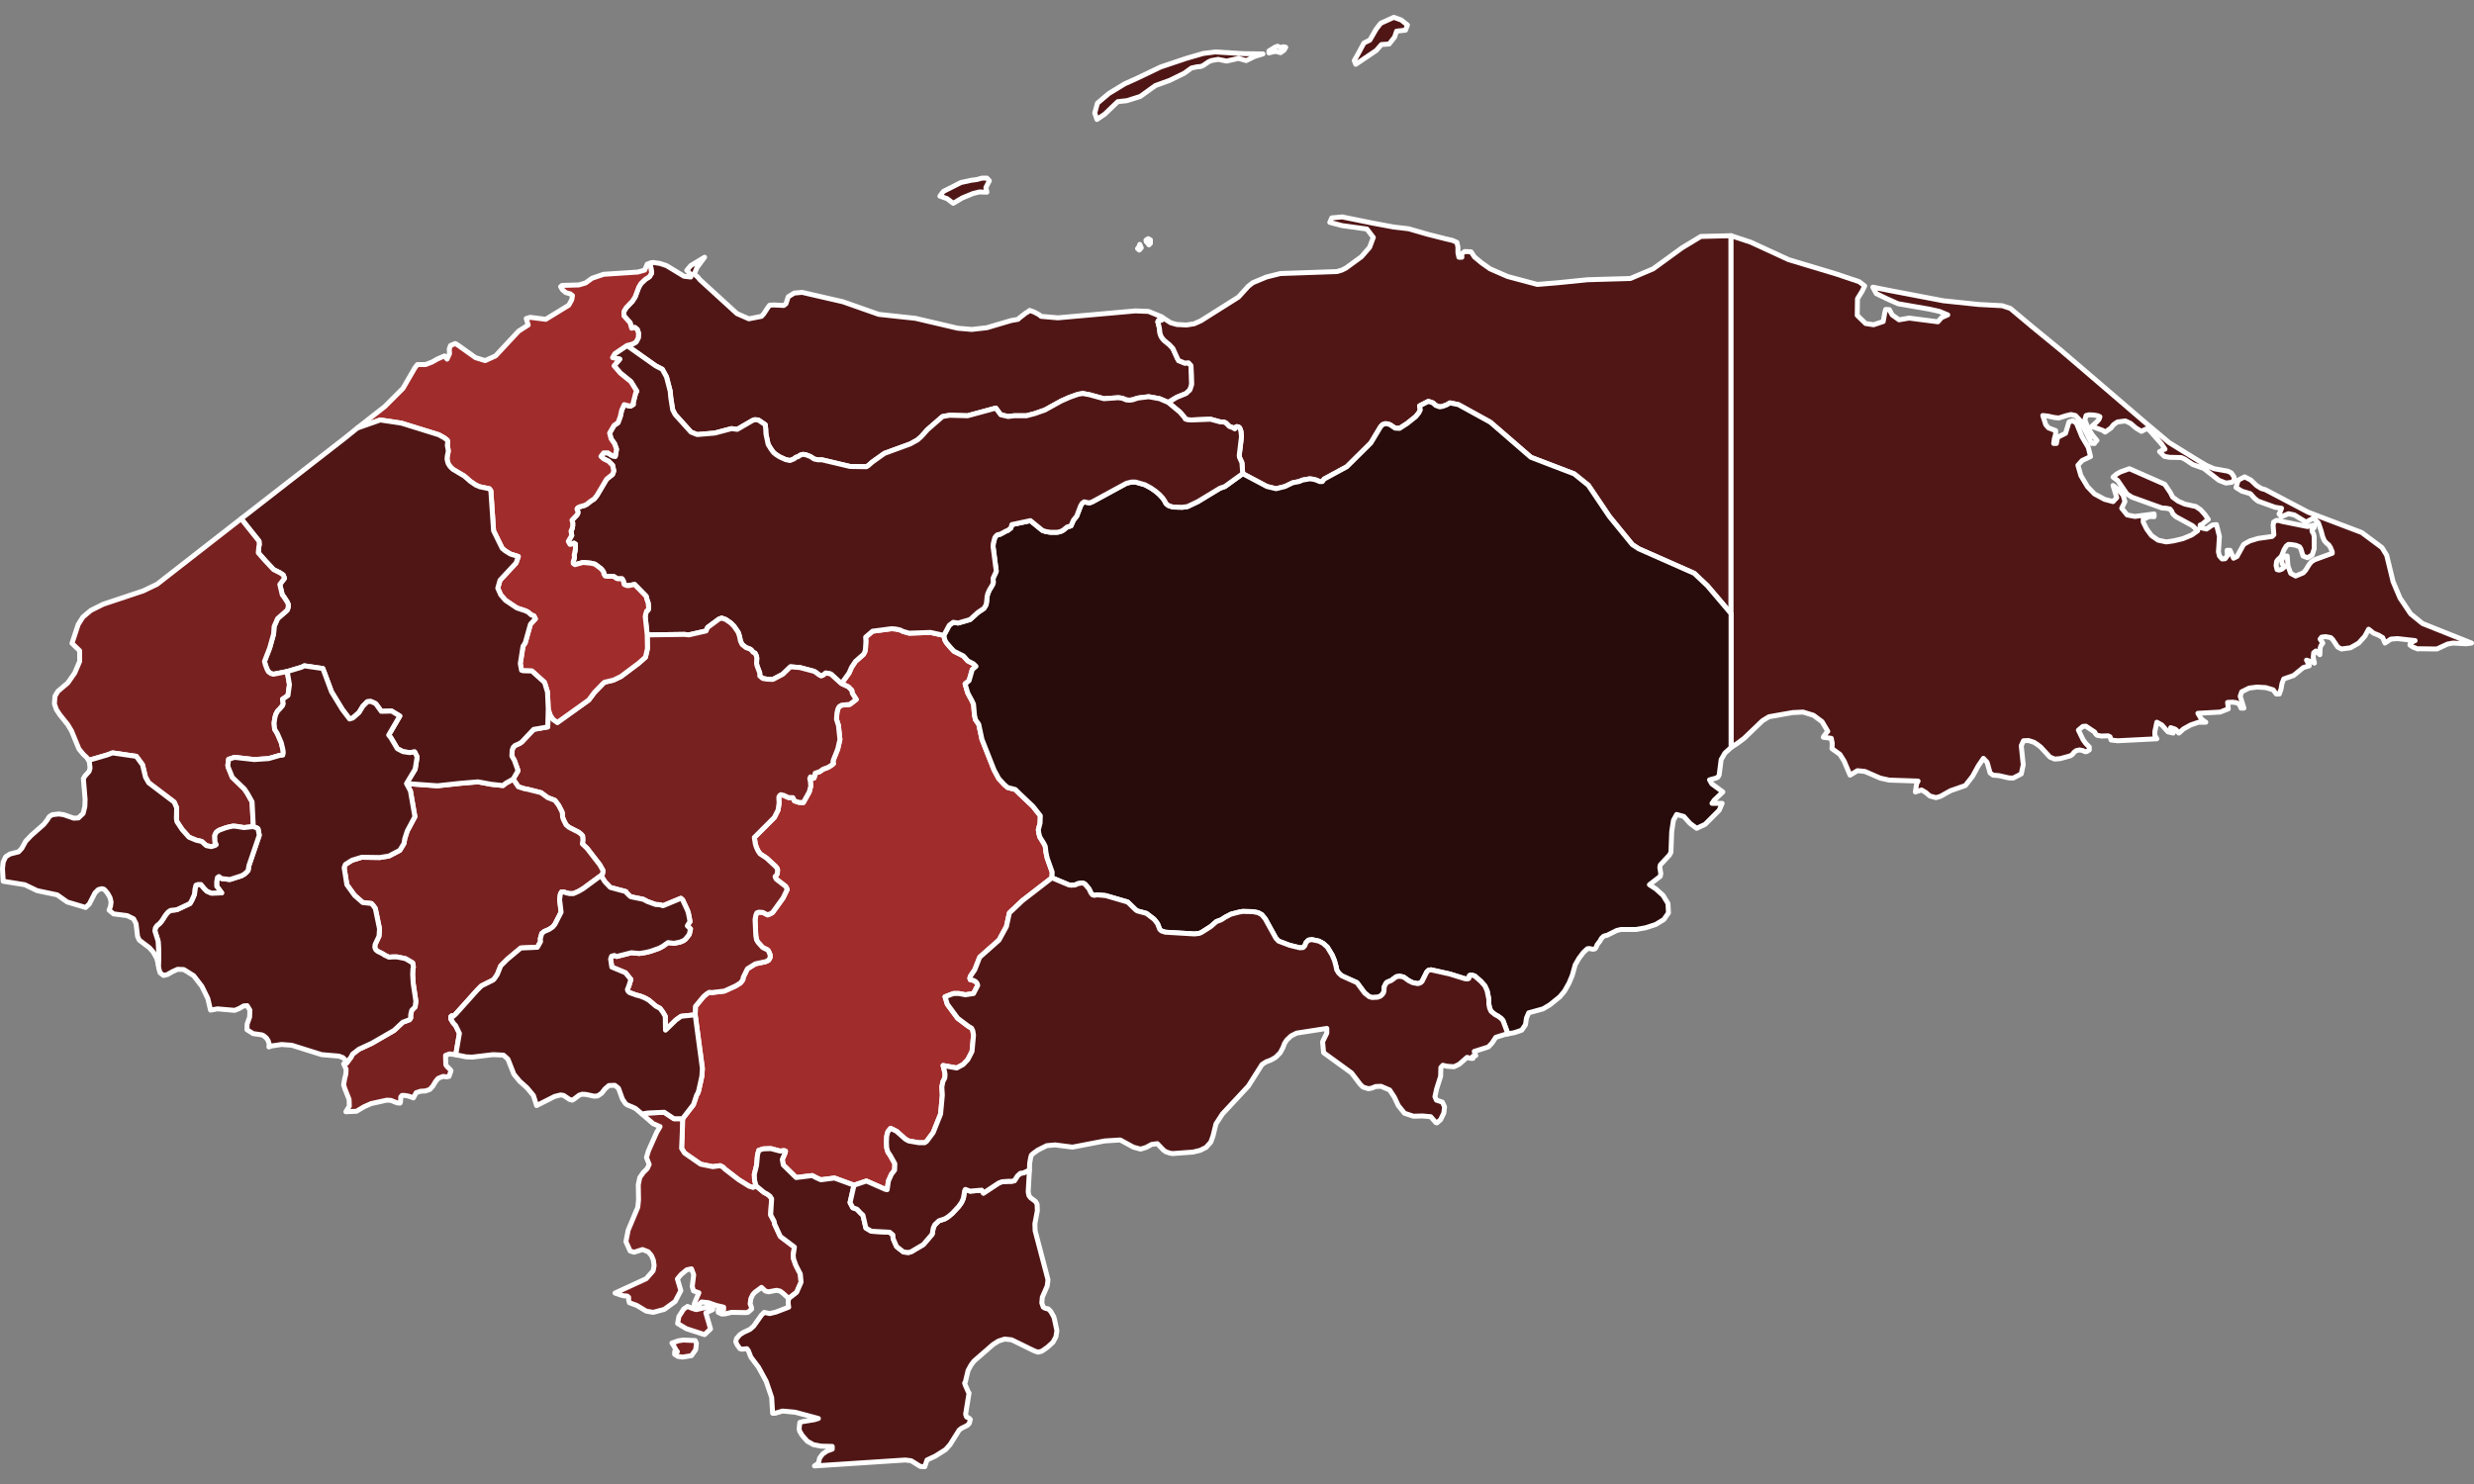 <?xml version="1.0" encoding="UTF-8" standalone="no"?>
<svg
   baseprofile="tiny"
   fill="#7c7c7c"
   height="600"
   stroke="#ffffff"
   stroke-linecap="round"
   stroke-linejoin="round"
   stroke-width="2"
   version="1.2"
   viewbox="0 0 1000 739"
   width="1000"
   id="svg23"
   sodipodi:docname="Honduran_Libre_Primary_2021.svg"
   inkscape:version="1.1.1 (3bf5ae0d25, 2021-09-20)"
   xmlns:inkscape="http://www.inkscape.org/namespaces/inkscape"
   xmlns:sodipodi="http://sodipodi.sourceforge.net/DTD/sodipodi-0.dtd"
   xmlns="http://www.w3.org/2000/svg"
   xmlns:svg="http://www.w3.org/2000/svg"
   xmlns:rdf="http://www.w3.org/1999/02/22-rdf-syntax-ns#"
   xmlns:cc="http://creativecommons.org/ns#"
   xmlns:dc="http://purl.org/dc/elements/1.1/">
  <rect width="100%" height="100%" fill="#808080" stroke="none"/>
  <defs
     id="defs27" />
  <sodipodi:namedview
     pagecolor="#ffffff"
     bordercolor="#666666"
     borderopacity="1"
     objecttolerance="10"
     gridtolerance="10"
     guidetolerance="10"
     inkscape:pageopacity="0"
     inkscape:pageshadow="2"
     inkscape:window-width="1600"
     inkscape:window-height="837"
     id="namedview25"
     showgrid="false"
     inkscape:zoom="0.98411111"
     inkscape:cx="498.41933"
     inkscape:cy="306.36784"
     inkscape:window-x="-8"
     inkscape:window-y="-8"
     inkscape:window-maximized="1"
     inkscape:current-layer="svg23"
     inkscape:pagecheckerboard="0" />
  <path
     d="m 469.5,128.1 v 1.4 h -1.2 l -0.3,0.6 0.6,2.4 0.3,2.4 0.5,1.3 1,1.3 2.3,1.9 1.4,1.5 1.8,4 0.5,0.9 1.5,0.6 0.9,0.4 1.6,-0.1 1,1.1 0.2,3.9 0.1,3.7 -0.7,2.2 -1.6,1.5 -3.7,1.5 -3.5,2.1 -3.5,-1.5 -4.4,-0.8 -4.1,0.5 -1.1,0.3 -1.1,0.4 -1.3,0.2 -1.4,-0.1 -1.7,-0.7 -1.6,-0.2 -5.8,0.4 -5.8,-1.6 -2.7,-0.5 -1.9,0.3 -3.4,1.2 -3.4,1.5 -6.7,3.7 -4,1.4 -3.4,0.9 h -5 l -2.4,0.3 -3,-0.7 -2,-2.7 -11.4,3.1 -7.2,-0.2 -2.9,0.5 -6.1,5.3 -2.6,2.9 -1.5,1.3 -2.9,1.6 -10.4,3.8 -4.9,3.5 -1.6,1.4 -0.8,0.5 -6.6,-0.1 -11.4,-2.7 h -1.6 l -1.5,-0.3 -1.5,-1 -1.8,-0.7 -1.2,-0.2 -1.1,0.3 -0.8,0.6 -1,0.3 -0.7,0.6 -1.7,0.7 -1.8,-0.4 -2.4,-1.1 -1.4,-0.9 -1,-0.8 -1.1,-1.5 -1.1,-1.8 -0.9,-4.2 -0.1,-2.1 -0.2,-1.7 -2.8,-1.9 -1.5,-0.1 -0.8,0.3 -6.2,3.6 -2.3,-0.3 -6.8,1.8 -7.1,0.6 -2.5,-1 -6.4,-7.1 -1,-1.9 -0.8,-5.1 -0.2,-2.4 -1.5,-5.8 -1.7,-3.1 -2.7,-1.4 -11.6,-8.2 2.3,-0.6 1.4,-0.8 0.9,-1.7 0.1,-1.9 -0.5,-1.5 -1,-0.8 -1.3,0.3 -0.6,-2.2 -2.5,-2.8 v -1.8 l 0.9,-1.5 2.5,-2.6 1.1,-1.7 1.5,-4 0.9,-1.5 1.8,-1.7 1.6,-1 0.9,-1.5 -0.6,-4 1,-0.3 2.9,0.4 2.7,0.9 7.1,4.3 2.7,0.3 v -1.1 l -1.6,-1.6 1.6,-1.9 5.6,-3.4 -3.1,4.2 -1.1,2.6 1.4,1.2 0.9,1.1 15,13.7 4.8,2.1 5.1,-1 0.9,-1 1.7,-2.6 0.7,-0.9 1.6,-0.1 4.1,0.2 0.9,-0.7 0.9,-2.8 2.4,-1.5 3.2,-0.3 16.5,3.8 14.5,5.1 14.8,1.6 17.1,4 5.7,0.5 6.1,-0.7 9.8,-2.9 2.8,-0.5 0.5,-0.5 2.7,-2.1 0.6,-0.3 0.9,-0.7 1.9,0.7 2,1.1 0.7,0.6 6.8,0.6 31.3,-2.8 5.3,0.2 4.9,2 z m -8.2,-27.9 -0.8,0.9 -0.7,-0.6 0.6,-0.8 0.3,-0.9 z m 3.7,-1.8 -0.6,0.6 -0.5,-0.7 -0.6,-0.6 -0.1,-0.6 0.9,-0.6 0.9,0.5 z"
     id="HND637"
     name="Atlántida"
     style="fill:#501616" />
  <path
     d="m 699.7,95.3 v 152.8 l -9.6,-11.3 -5.3,-5 -22.4,-9.9 -2.6,-1.7 -9.3,-11.4 -8.5,-12.6 -5.7,-4.6 -17.5,-6.7 -16.4,-14.2 -12.9,-7.1 -3.4,-0.7 -1.4,0.8 -1.6,0.6 -1.2,0.2 -1.6,-0.6 -1.1,-1 -1.1,-0.4 -0.8,-0.2 -3.5,1.8 0.3,1.6 -0.6,1.2 -1.2,1.5 -3.5,2.8 -3.1,2 -1.8,-0.1 -1.9,-1.3 -1,-0.4 -1.1,-0.1 -1.1,0.4 -0.8,0.9 -3.9,6.5 -9.7,9.6 -9.2,5 -0.7,1 h -1.1 l -1.1,-0.5 -1.3,-0.4 -1.6,-0.2 -2.9,0.5 -1.4,0.6 -2.6,0.5 -3.1,1.5 -3.6,0.9 -3.7,-0.9 -9.8,-5.2 -0.3,-4.4 -1,-2.2 -0.1,-0.8 0.9,-7.5 -0.2,-2.2 -0.5,-1.4 -0.5,-0.4 -0.7,-0.1 -0.4,0.2 -0.4,0.7 -0.8,-0.5 -1.4,-0.5 -1.4,-1.4 -0.9,-0.4 h -1.3 l -4,-1.1 -7.7,0.3 -1.6,-0.1 -0.9,-0.3 -0.3,-0.6 -1.9,-2.2 -4.7,-3.9 3.5,-2.1 3.7,-1.5 1.6,-1.5 0.7,-2.2 -0.1,-3.7 -0.2,-3.9 -1,-1.1 -1.6,0.1 -0.9,-0.4 -1.5,-0.6 -0.5,-0.9 -1.8,-4 -1.4,-1.5 -2.3,-1.9 -1,-1.3 -0.5,-1.3 -0.3,-2.4 -0.6,-2.4 0.3,-0.6 h 1.2 v -1.4 l 3.7,2.4 2.5,0.7 3.9,0.2 3.1,-0.5 2.7,-1.2 15.2,-9.6 4,-4.4 1.8,-1.4 5.5,-2.3 5.6,-1.4 22.9,-0.8 2,-0.6 1.6,-0.8 6.3,-4.6 3.3,-3.8 1.5,-4 -2.6,-3.4 -10.1,-1.4 -4.9,-1.3 0.8,-1.8 4.2,-0.4 12.3,2.5 8.6,1.6 6,0.7 7.6,2.2 7.5,1.9 2.6,0.6 1.8,0.8 0.4,1.9 v 2.3 l 0.4,1.8 h 1.2 l -0.1,-1.1 0.3,-0.5 0.9,-0.7 2.6,0.1 1.4,2.1 2.9,2.4 3.4,2.4 7.1,3.1 12,3.2 8.4,-0.7 11.9,-1.2 17.3,-0.5 9.2,-3.9 11.7,-8.5 7.6,-4.6 z"
     id="HND638"
     name="Colón"
     style="fill:#501616" />
  <path
     d="m 381.5,256.9 0.4,1.8 0.6,1.1 1.7,2 1.4,1.5 3.8,1.9 1.8,2 2.3,1.2 1,1 -1.5,1.3 -1.3,4.5 -1.6,1.3 1,3.5 0.6,1.2 1,1.8 0.8,1.7 0.4,4.5 0.4,1.8 1.3,1.8 1.3,6.1 4.9,12.4 1.9,3.5 2.2,2.4 1.4,1.2 3.1,0.8 1.5,1.5 5.6,5.3 3,3.8 -0.1,3 -0.7,2.7 0.2,1.4 0.4,1.5 1.6,2.6 0.6,1.2 0.3,2.5 0.5,2.3 2,5.6 -0.1,2.3 -11.9,9.2 -5.3,5 -1.2,5.5 -3,5.5 -7.8,6.9 -2,5.1 -1.7,2.5 -0.3,0.9 0.2,0.6 1.3,0.3 0.9,0.5 0.6,0.8 0.2,0.7 -1.7,3.3 -3.3,0.5 -2.6,-0.5 h -2.2 l -3.4,1.3 0.9,3 4.2,5.7 4.4,3.3 1.2,0.7 0.5,1 0.3,1.8 -0.6,6.6 -1.7,3.3 -1.9,2 -2.6,1.4 -5.5,-1 0.6,2.4 0.2,1.2 -0.1,1.4 -0.8,1.6 -0.4,2.1 0.2,3.3 -0.7,7.6 -3,7.5 -2.6,3.5 -0.8,0.6 h -2.5 l -4,-0.7 -1.3,-0.7 -3.6,-3.2 -2.4,-1.2 -1.1,1.3 -0.2,0.7 -0.3,1.2 -0.1,2.4 0.1,2.3 0.5,1.7 0.9,1.3 1.9,3.4 -0.1,2.6 -1.3,1.7 -1.2,2.7 -0.5,3.5 -0.7,-0.1 -7.7,-3.4 -5,1.7 -7.9,-2.9 -5.5,0.7 -1.6,-0.7 -1.9,-1 -6.5,0.8 -5.2,-5.1 -0.4,-2.2 1.2,-2.8 0.1,-0.6 -0.6,-0.2 -1.6,0.2 -3.7,-1 -3.1,0.1 -1.8,0.6 -0.5,1.8 -0.4,4.3 -0.9,3.6 0.1,2.4 0.6,2.2 -1.2,0.7 -1.6,-0.5 -4.2,-2.6 -5.7,-4.4 -0.5,-0.6 -1.3,-0.7 -3,0.4 -4.9,-1 -6.5,-4.5 -1.2,-1.9 0.3,-7.1 0.1,-4.9 4.4,-5.7 1.3,-3.9 0.4,-0.6 0.4,-1.1 1.3,-5.9 0.2,-3.1 -2.9,-21.7 0.1,-3.4 3.3,-4 1.3,-1.1 1,-0.6 1,0.1 5.1,-0.6 4.6,-2.1 1.9,-1.2 1,-1.3 0.1,-0.9 1.7,-3.5 3.2,-2 4.2,-0.9 1.2,-0.6 0.6,-1.1 v -1 l -0.7,-1.7 -0.6,-0.5 -1.1,-0.5 -0.7,-0.4 -1.8,-2 -0.6,-1 -0.3,-1.7 -0.3,-6.5 0.3,-1.7 0.4,-1 0.8,-0.3 1.6,0.1 2,1 1.2,-0.5 0.8,-0.5 4.2,-5.8 1.7,-3.5 -0.6,-1.2 -3.9,-3 -0.4,-1 0.5,-0.5 0.4,-0.7 0.1,-1.6 -0.3,-0.7 -0.5,-0.6 -3.7,-3.4 -2.6,-1.7 -0.8,-1.2 -0.7,-1.5 -0.4,-1.3 -0.4,-2.6 8.1,-8.1 1.5,-3 0.4,-2.7 -0.1,-2.5 0.3,-0.6 0.5,-0.4 1.3,0.3 1.4,0.7 0.7,0.2 h 1.5 l 0.6,1.3 1.8,0.6 1.8,0.1 2.4,-4.3 0.6,-2.3 -0.1,-1.8 -0.3,-1.3 0.3,-0.7 0.8,0.6 0.6,-0.1 0.2,-0.5 0.3,-1.5 1.8,-0.6 1.4,-1 1.9,-0.7 0.7,-0.4 1.2,-0.8 0.4,-0.4 -0.2,-0.6 0.1,-0.7 1.8,-4.5 0.9,-3.9 -0.6,-5.7 -0.8,-2.5 0.2,-2.6 0.4,-1.6 0.5,-0.9 1,-0.6 3.3,-0.3 2.6,-2 -1.6,-2.5 -0.2,-1.2 -1.4,-1.4 -2.8,-1.3 3.1,-4.3 1,-2.3 1.6,-2.4 3.2,-2.8 0.5,-0.9 0.3,-1 0.2,-3.4 -0.1,-1.7 2.8,-2.4 7.6,-1 1.6,0.1 1.9,0.4 1.2,0.6 2.5,0.7 8.6,-0.3 z"
     id="HND639"
     name="Francisco Morazán"
     style="fill:#a02c2c" />
  <path
     d="m 699.7,302.2 v -54.1 -152.8 l 7.9,2.6 15.4,7.1 19.3,5.8 9.2,3.1 2.2,1.7 -1,2.1 -1.9,3.1 -0.1,6.7 3.4,3.3 3.2,0.5 3.9,-1.3 0.6,-3.4 0.4,-1.5 1.5,0.1 1.1,2.1 2.8,2 4.1,-0.7 3.8,0.5 7.8,1 1.5,-1.7 2.5,-1.1 -3.4,-1.4 -4,-0.9 -12.7,-2.2 -4.7,-2.1 -4.1,-2 -1.4,-2.6 6.5,1.3 22,4.2 14.3,1.5 9.5,0.5 3.3,1.1 8.7,7.3 11.7,9.6 17.4,14.9 16.9,14.5 9.4,7.9 12.3,7.6 2.9,1.7 3,1.3 5.6,1 1.4,0.7 1.1,1.6 0.1,1.3 -1,0.9 -2.4,0.3 -2.8,-1.1 -6.1,-4.8 -4.5,-1.6 -3.1,-2.1 -1.5,-0.7 -4.8,-0.1 -2.1,-0.4 -1.9,-1.9 0.7,-0.3 0.7,-0.5 0.8,-0.2 -1.4,-2.1 -5.3,-6 h -1.1 l -1.7,0.9 -2.2,-1.3 -2.2,-1.9 -2.1,-1 -3.2,0.4 -1.6,1.1 -1.1,1.4 -2.3,1.6 -1,-0.7 -4.4,-1.6 2,-1.8 0.9,-1 0.4,-1.1 -0.8,-0.4 -1.7,-0.3 -1.9,-0.1 -1.2,0.3 -0.5,1.8 1.1,2.8 1.8,3.1 2,2.4 -0.7,0.6 -0.3,0.6 h -1.1 l -4.8,-9.4 -1.8,-1.9 -1.8,-0.4 -2.1,0.5 -2.8,0.9 -1.9,-0.2 -2.7,-0.6 -1.9,-0.2 1.2,3.7 1.1,1.3 2.9,1.1 v 1.4 l -0.5,1.8 -0.3,2 h 1.1 l 0.5,-2.5 3.2,-1.6 1.4,-4.6 1.5,-0.5 1.5,1 2.2,5.4 2.6,4.4 0.9,3.7 -3.4,1.6 -1.7,1.9 1.2,4.2 2.7,4.5 2.8,2.9 4.1,2.2 3.4,0.9 1.5,-1.6 -1.5,-4.9 2.2,1.7 1.9,2.3 0.7,2.5 -1.3,2.7 2.2,2.7 3.1,0.6 7.8,-1 v 1.1 l -1.5,-0.1 -1.1,0.3 -1.8,0.9 v 1.1 l 1.4,2.8 1.9,2.6 2.7,1.9 3.3,0.7 2.9,-0.4 3.8,-0.9 3.6,-1.5 2.4,-1.7 -2,-2 -6.8,-3.7 -1.2,-1.1 -0.5,-1.1 -0.7,-0.9 -1.5,-0.3 -1.7,-0.1 -12.2,-4.4 -2,-1.3 -3.7,-5.4 -1.9,-1.4 1.4,-1.2 1.6,-0.9 3.6,-1.3 14.3,6.3 2.3,3.4 0.9,1.8 2.2,1.6 2.7,1.2 4.5,1 1.9,1.3 1.7,1.9 1.4,2 -1.1,0.8 -1.3,1.1 -0.9,0.4 v 1 l 2.6,0.6 2.3,-1.6 1.7,-0.2 1.2,4.8 -0.4,6.2 0.4,1.7 1.1,1.2 1.2,-0.1 0.9,-1.2 -0.1,-2.2 h 1.2 l 1.4,3.2 1.4,-0.7 2.7,-4.9 2.5,-1.4 3.3,-1 5.7,-0.8 0.7,-0.7 -0.3,-3.8 0.2,-1.3 1.1,-0.7 h 1 l 1.2,0.4 10.4,2.1 2.7,-0.6 v 1 l -0.9,1 0.1,0.7 0.5,0.7 0.3,1.2 v 5 l -0.8,2.5 -1.9,1.1 -1.8,-0.7 -0.9,-2.9 -0.5,-0.8 -1.4,-0.6 -1.7,-0.3 -1.4,-0.1 -0.9,0.7 -0.9,1.5 -1,2.5 -0.7,0.8 -0.7,0.6 -0.6,0.8 -0.2,1.7 0.4,1.6 0.9,0.2 1.1,-0.4 0.9,-0.8 -0.8,-1.4 -0.2,-1.1 0.3,-1 0.7,-1 h 1.2 l 0.3,4 1.1,3 2,1.1 3.1,-1.3 0.9,-1 1.5,-2.4 0.9,-1.1 1.3,-0.8 7.1,-2.6 v -0.6 l -0.7,-1.7 -0.7,-1.1 -0.9,-0.7 -0.9,-1 -0.7,-1.7 -0.6,-2.3 -1.1,-3.2 -2,-1.9 -3,1.6 -4.7,-2.9 -2.4,-0.5 -2.8,1.2 -1,-1.1 0.4,-0.7 0.6,-1.6 -2.6,-0.4 -6.9,-2.5 -1.4,-1.1 -1.7,-1.9 -3.4,-1 -2.4,-1.5 0.9,-3 2.6,-1.3 2.5,1.3 2.3,2.2 1.9,1.2 1.7,0.5 17.3,9.1 21.6,8.2 8.2,6.1 1.9,3.1 2.6,10.7 2.8,6.6 4.3,6.4 4.8,3.9 19.8,7.9 -2.1,0.3 -5.4,-0.3 -2.2,0.4 -4.3,2 -7.1,-0.1 -0.6,0.1 -2,-0.8 -1.2,-0.8 0.2,-0.9 1.9,-0.9 -7.1,-0.8 -2.7,0.2 -2.4,1.6 -0.9,-2.2 -1.7,-1 -2,-0.8 -2,-1.6 -1.5,2.8 -2.5,2.8 -3.3,1.9 -3.7,0.5 -1.5,-0.8 -2,-3 -0.8,-0.8 -2.1,-0.4 -1.6,0.2 -0.6,0.8 1.1,1.6 -0.8,1.1 -0.3,1 -0.1,2.6 -1.6,-1.5 -0.9,0.7 -0.2,1.9 0.5,2.3 -0.9,-0.5 -2.3,-0.7 0.3,0.5 0.8,1.8 -2.4,0.7 -3.9,3.2 -4,1.4 -0.7,1.8 -0.4,2.3 -0.7,2 h -1.2 l -1.3,-1.7 -3,-0.9 -3.5,-0.2 -3.2,0.4 -3,1.5 -0.6,1.8 1.5,4.8 h -1.2 l -0.6,-1.5 -1.2,-0.7 -1.6,-0.2 -2,0.1 0.3,2.6 -3.3,1.3 -9,0.5 1.2,2 0.8,0.8 1.2,0.8 h -2.9 l -3.2,1.1 -2.9,1.6 -1.9,1.7 -1,-1.2 -0.5,-0.4 -1.8,-0.6 0.8,1.5 0.2,0.7 -2.1,-0.5 -2.5,-2.8 -2,-1.1 -0.8,3.8 v 1.5 l 0.8,1.4 -15.8,0.8 -2.7,-0.3 -0.4,-1.3 -0.8,-0.4 -2.7,0.1 -1.7,-0.3 -0.6,-0.5 -0.4,-0.8 -3.6,-2.4 -1.2,0.1 -1.8,1.5 1.9,3.9 1.1,1.5 1.4,1.4 v 1.2 l -1.1,0.7 h -0.7 l -0.7,-0.4 -1.4,-0.3 -1.4,0.3 -0.9,0.7 -0.6,0.8 -0.9,0.6 -4,1.1 -2.3,0.2 -1.9,-0.8 -3.8,-4.1 -1.3,-1 -1.4,-0.9 -2.2,-0.7 -2,0.1 -0.9,2 0.8,7.7 -0.8,3.7 -3.3,1.7 -1.8,-0.1 -3.9,-0.9 -2.4,-0.2 -1.2,-0.9 -1.2,-4.3 -1.5,-1.6 -2.1,3.1 -2.3,4.2 -2.9,3.7 -6,2.1 -4.1,2.3 -1.8,0.5 -2.5,-0.7 -1.6,-1.4 -1.7,-1 -2.5,0.8 0.5,-3.3 0.6,-1.1 -11.7,-0.4 -3.6,-0.8 -6.2,-2.7 -3,-0.3 -3,1.8 -2.4,-5.7 -1.7,-2.7 -3.2,-2.3 0.1,-2.2 -0.4,-2 -3.2,-0.4 0.1,-0.3 1.2,-1.6 0.5,-0.5 -2.3,-3.9 -3.5,-2.6 -4.2,-1.3 -4.2,0.2 -9.6,1.7 -2.6,1.6 -7.4,7.1 -2.8,2.1 z"
     id="HND640"
     name="Gracias a Dios"
     style="fill:#501616" />
  <path
     style="fill:#501616"
     d="m 556.3,20.4 -8.3,5.6 -0.6,-1.5 1.7,-3 2.2,-4.1 2.4,-1.2 2.6,-4.5 1.8,-2.3 5.3,-2.4 3,1.1 2.5,2 -0.8,2.1 -3.6,0.4 -0.8,2.4 -2.2,2.8 -3.1,0.2 z"
     id="path952" />
  <path
     style="fill:#501616"
     d="m 516.4,18.7 1.1,0.5 1.3,-0.3 0.9,0.2 -0.7,1.2 -1.4,1 -1.8,-0.5 -1,0.1 -1.9,0.5 v -0.8 l 2.6,-1.6 z"
     id="path950" />
  <path
     style="fill:#501616"
     d="m 507.2,22.8 -3.5,1.7 -3.1,-0.9 -4.8,1.1 -3.4,-0.7 -2.8,0.5 -1.1,0.5 -2.2,1.5 -1,0.4 -1.4,0.1 -2.3,0.5 -2.9,2.1 -5.9,2.9 -5.8,2.1 -6.1,4.4 -5.4,1.7 -3.7,0.4 -5.2,5 -3.2,2.2 -0.9,-2.6 1.1,-4 4.6,-3.9 6.4,-3.9 4.9,-2.2 9.6,-4.6 10.4,-3.5 6.9,-2 4.8,-0.6 11.4,0.7 7.9,0.1 z"
     id="path948" />
  <path
     style="fill:#501616"
     d="m 398.5,75.8 0.4,1.9 -3,-0.1 -2.5,0.6 -4.4,1.8 -3.7,2.2 -2.5,-1.9 -2.9,-1 1.4,-1.9 7.1,-3.6 4.1,-0.9 2.3,-0.3 2.2,-0.6 h 1.9 l 1,1.1 z"
     id="HND641" />
  <path
     d="m 699.7,248.1 v 54.1 l -0.3,0.3 -2.2,2 -1.5,2.6 -0.8,6.2 -0.5,0.9 -0.8,0.4 -2.6,0.7 0.9,1.6 4.5,3.3 -3.5,3.3 -0.9,1.3 h 4.1 l -1.2,2.8 -5.7,5.7 -3.4,1.6 -2.7,-2 -2.5,-2.8 -2.9,-0.8 -1.3,2.4 -0.7,4.6 -0.3,8.3 -0.6,1.1 -3.7,4 -0.2,1 0.4,2.5 -0.2,1.1 -4.4,3.4 2.6,1.7 2.9,2.6 2,3.3 0.2,3.8 -1.9,2.7 -3.3,2 -4,1.3 -3.9,0.7 h -6.1 l -1.7,0.4 -3.8,1.9 -1.5,0.4 -0.9,0.9 -0.6,1.1 -1.1,1.4 -0.5,1.2 -0.4,0.5 -0.7,0.2 -1.7,-0.3 -0.7,0.1 -1.6,1.5 -1.8,2.4 -1.5,2.6 -1.2,4.3 -1.3,3.1 -1.8,3.2 -1.9,2.3 -4.1,3.3 -2.7,1.6 -5.8,1.6 -0.9,2.1 -0.4,2.7 -1.5,2.2 -2.9,1 -2.7,0.5 -2,-5.4 -0.7,-0.8 -1.2,-0.9 -1.3,-0.7 -1.6,-1.3 -0.6,-1.3 -0.3,-1.6 v -1.9 l -0.7,-3.5 -0.9,-2 -1.6,-1.8 -2.5,-2.2 -1.4,-0.4 -0.7,0.2 -0.3,1.2 -0.5,0.2 -1.1,-0.1 -6.1,-1.9 -7.6,-1.7 -1,0.2 -0.7,0.7 -1.9,3.8 -0.7,0.6 -1,0.3 -2.1,-0.4 -1.6,-0.8 -2.1,-1.5 -1.6,-0.3 -1.3,0.2 -2,1.5 -1.7,0.7 -0.5,0.5 -0.7,1.4 -0.1,1.7 -0.2,0.7 -0.5,0.7 -0.8,0.7 -1.1,0.4 -2.2,0.1 -1.1,-0.3 -1.9,-1.5 -3.1,-4.2 -6.2,-2.8 -1.2,-1.1 -0.8,-1.3 -0.3,-1.5 -0.6,-2.2 -0.9,-2.2 -2,-3.3 -1.7,-1.5 -1.7,-0.9 -2.8,-0.6 -1.4,0.2 -1,1 -0.5,1.3 -0.7,0.7 -1.3,0.1 -4.1,-1 -4.5,-1.7 -1.1,-1.2 -4.3,-7.8 -1.4,-1.7 -1.5,-0.8 -2,-0.4 -4.2,-0.1 -1.6,0.3 -3.1,0.8 -2.3,1.2 -1.7,1.1 -1.9,0.7 -0.7,0.6 -1.6,1.4 -3.6,2.3 -1.1,0.5 -1.9,0.2 -11.8,-0.7 -1.5,-0.5 -0.7,-0.6 -0.9,-2.3 -0.8,-1.1 -0.7,-0.8 -3,-2.3 -3.7,-1 -0.6,-0.4 -3.3,-3.2 -8.9,-2.6 -3.4,-0.3 -1.2,0.2 -0.7,-0.2 -0.6,-0.7 -0.8,-1.7 -1.6,-1.9 -0.7,-0.4 -0.6,-0.1 -1.7,0.3 -1,0.5 -1.6,0.1 -0.9,-0.1 -6.9,-2.9 0.1,-2.3 -2,-5.6 -0.5,-2.3 -0.3,-2.5 -0.6,-1.2 -1.6,-2.6 -0.4,-1.5 -0.2,-1.4 0.7,-2.7 0.1,-3 -3,-3.8 -5.6,-5.3 -1.5,-1.5 -3.1,-0.8 -1.4,-1.2 -2.2,-2.4 -1.9,-3.5 -4.9,-12.4 -1.3,-6.1 -1.3,-1.8 -0.4,-1.8 -0.4,-4.5 -0.8,-1.7 -1,-1.8 -0.6,-1.2 -1,-3.5 1.6,-1.3 1.3,-4.5 1.5,-1.3 -1,-1 -2.3,-1.2 -1.8,-2 -3.8,-1.9 -1.4,-1.5 -1.7,-2 -0.6,-1.1 -0.4,-1.8 2.2,-4.1 1.6,-1.2 2,0.3 4.8,-1.4 3.2,-2.9 2.4,-1.6 0.9,-1.5 0.2,-1.3 0.2,-2.1 0.3,-1.2 0.7,-1.5 1.1,-1.8 0.4,-1 -0.1,-1.8 1.3,-2.8 -1.3,-10 0.1,-1.3 0.6,-2.3 0.5,-0.7 0.6,-0.5 1.1,-0.2 2.4,-1.3 0.6,-0.2 1.3,-1 0.4,-1.4 7.5,-1.6 4.9,4 1.3,0.4 1.8,0.3 h 2.9 l 1.3,-0.3 1,-0.5 1.6,-1.3 1.6,-0.5 1,-2.3 1.3,-1.6 1.6,-4.2 0.6,-1 0.8,-0.6 1.4,0.3 0.9,0.1 1.2,-0.5 13.6,-7.4 2,-0.5 h 1.7 l 3.8,1.1 2.4,1.3 2,1.4 1.5,1.3 1.3,1.4 0.8,1.2 0.5,1 1,0.8 1.8,0.6 3.8,0.1 2.1,-0.3 4.2,-2 8.9,-5.4 2,-0.7 7.2,-5.2 9.8,5.2 3.7,0.9 3.6,-0.9 3.1,-1.5 2.6,-0.5 1.4,-0.6 2.9,-0.5 1.6,0.2 1.3,0.4 1.1,0.5 h 1.1 l 0.7,-1 9.2,-5 9.7,-9.6 3.9,-6.5 0.8,-0.9 1.1,-0.4 1.1,0.1 1,0.4 1.9,1.3 1.8,0.1 3.1,-2 3.5,-2.8 1.2,-1.5 0.6,-1.2 -0.3,-1.6 3.5,-1.8 0.8,0.2 1.1,0.4 1.1,1 1.6,0.6 1.2,-0.2 1.6,-0.6 1.4,-0.8 3.4,0.7 12.9,7.1 16.4,14.2 17.5,6.7 5.7,4.6 8.5,12.6 9.3,11.4 2.6,1.7 22.4,9.9 5.3,5 z"
     id="HND642"
     name="Olancho"
     style="fill:#280b0b" />
  <path
     d="m 472.2,162.7 4.7,3.9 1.9,2.2 0.3,0.6 0.9,0.3 1.6,0.1 7.7,-0.3 4,1.1 h 1.3 l 0.9,0.4 1.4,1.4 1.4,0.5 0.8,0.5 0.4,-0.7 0.4,-0.2 0.7,0.1 0.5,0.4 0.5,1.4 0.2,2.2 -0.9,7.5 0.1,0.8 1,2.2 0.3,4.4 -7.2,5.2 -2,0.7 -8.9,5.4 -4.2,2 -2.1,0.3 -3.8,-0.1 -1.8,-0.6 -1,-0.8 -0.5,-1 -0.8,-1.2 -1.3,-1.4 -1.5,-1.3 -2,-1.4 -2.4,-1.3 -3.8,-1.1 h -1.7 l -2,0.5 -13.6,7.4 -1.2,0.5 -0.9,-0.1 -1.4,-0.3 -0.8,0.6 -0.6,1 -1.6,4.2 -1.3,1.6 -1,2.3 -1.6,0.5 -1.6,1.3 -1,0.5 -1.3,0.3 h -2.9 l -1.8,-0.3 -1.3,-0.4 -4.9,-4 -7.5,1.6 -0.4,1.4 -1.3,1 -0.6,0.2 -2.4,1.3 -1.1,0.2 -0.6,0.5 -0.5,0.7 -0.6,2.3 -0.1,1.3 1.3,10 -1.3,2.8 0.1,1.8 -0.4,1 -1.1,1.8 -0.7,1.5 -0.3,1.2 -0.2,2.1 -0.2,1.3 -0.9,1.5 -2.4,1.6 -3.2,2.9 -4.8,1.4 -2,-0.3 -1.6,1.2 -2.2,4.1 -5.4,-1.2 -8.6,0.3 -2.5,-0.7 -1.2,-0.6 -1.9,-0.4 -1.6,-0.1 -7.6,1 -2.8,2.4 0.1,1.7 -0.2,3.4 -0.3,1 -0.5,0.9 -3.2,2.8 -1.6,2.4 -1,2.3 -3.1,4.3 -4.3,-3.9 -2,-0.4 -1.1,0.9 -0.8,0.3 -0.9,-0.5 -1.3,-1 -0.7,-0.4 -5.7,-1.5 -3.8,-0.3 -3.1,3 -4,2.1 -2.4,-0.1 -1.7,-0.3 -1.2,-1 v -1.2 l -1.1,-2.9 -0.2,-0.9 0.1,-2.3 -0.2,-0.9 -0.5,-1 -0.8,-0.4 -0.7,-0.9 -0.6,-0.4 -1.6,-0.6 -1.5,-1.2 -0.7,-1.4 -0.4,-2 -0.5,-1.5 -1.7,-2.5 -1.3,-1.3 -2,-1.4 -1.7,-0.6 -1.1,0.4 -4.6,3.4 -0.6,1.4 -7,1.6 -1.8,-0.2 -15,0.2 -0.8,-7.4 0.2,-1.1 0.4,-1.2 0.6,-0.4 0.2,-0.6 -0.2,-2.2 -0.6,-1.7 -0.2,-1 -4.7,-4.8 -2.5,0.5 -0.8,-0.1 -0.9,-0.4 -0.4,-1.6 -0.5,-0.7 h -1.8 l -0.5,-0.2 -0.6,-0.5 -0.7,-0.3 h -2.3 l -0.9,-0.1 -0.5,-0.8 -0.1,-0.7 -0.4,-0.7 -0.7,-0.8 -2.4,-1.8 -1.7,-0.4 -3.1,-0.3 -3.3,0.9 -0.7,-0.5 v -0.7 l 0.5,-1.6 -0.1,-1.1 0.5,-2.4 v -2 l -0.6,-0.4 -0.9,0.4 -0.7,0.1 -0.7,-1.2 1.4,-2.4 -0.3,-1.8 0.5,-1 0.2,-1.2 v -1.1 l -0.3,-1.1 2,-2.1 0.4,-0.7 v -0.6 l -0.4,-1.1 0.3,-0.5 0.8,-0.4 2.1,-0.6 0.9,-0.5 1.5,-1.2 1.4,-0.9 1.1,-1.4 3.9,-6.6 2.4,-1.9 0.5,-1.4 -0.5,-2.3 -1.6,-1.6 -2,-1 -1.1,-1 1.1,-1.4 h 1.7 l 1.8,1.2 1.2,0.2 0.5,-2.9 -0.8,-2.2 -1.4,-2 -0.6,-2.3 1.8,-3.1 1.6,-1.1 0.9,-2.4 0.6,-2.7 1,-2.2 1.5,0.4 1.1,0.2 1.1,-0.7 -0.1,-0.5 1.1,-4.3 0.4,-0.5 -2.4,-3.9 -4.2,-3.4 -2.6,-3 2.3,-2.7 -2.9,-0.6 0.9,-1.6 4.9,-3.3 11.6,8.2 2.7,1.4 1.7,3.1 1.5,5.8 0.2,2.4 0.8,5.1 1,1.9 6.4,7.1 2.5,1 7.1,-0.6 6.8,-1.8 2.3,0.3 6.2,-3.6 0.8,-0.3 1.5,0.1 2.8,1.9 0.2,1.7 0.1,2.1 0.9,4.2 1.1,1.8 1.1,1.5 1,0.8 1.4,0.9 2.4,1.1 1.8,0.4 1.7,-0.7 0.7,-0.6 1,-0.3 0.8,-0.6 1.1,-0.3 1.2,0.2 1.8,0.7 1.5,1 1.5,0.3 h 1.6 l 11.4,2.7 6.6,0.1 0.8,-0.5 1.6,-1.4 4.9,-3.5 10.4,-3.8 2.9,-1.6 1.5,-1.3 2.6,-2.9 6.1,-5.3 2.9,-0.5 7.2,0.2 11.4,-3.1 2,2.7 3,0.7 2.4,-0.3 h 5 l 3.4,-0.9 4,-1.4 6.7,-3.7 3.4,-1.5 3.4,-1.2 1.9,-0.3 2.7,0.5 5.8,1.6 5.8,-0.4 1.6,0.2 1.7,0.7 1.4,0.1 1.3,-0.2 1.1,-0.4 1.1,-0.3 4.1,-0.5 4.4,0.8 z"
     id="HND643"
     name="Yoro"
     style="fill:#501616" />
  <path
     d="m 279.5,548.1 -3.6,0.6 -1.9,-0.3 -1.3,-0.8 v -1.1 h 1.1 l -0.6,-0.8 -1,-1.8 -0.6,-0.9 2.6,-0.9 2,-0.3 4.8,0.2 0.5,1.1 -0.3,2.6 z m 0.3,-19.1 1.6,0.5 4.3,-1 h 2.4 v 1 l -2.8,1.3 1.9,6.5 -2.4,2.3 -7.4,-2.4 -3.5,-2.1 0.5,-2.8 2,-3.1 1.5,-1 z m 25.8,-49.6 0.3,0.3 2.9,2.4 1.3,0.7 1.1,0.8 0.7,1.1 -0.4,6.5 0.7,1.3 0.7,1.3 0.2,1.1 2.3,5 5.7,4.3 -0.5,3.4 0.2,1.5 0.9,2.5 1.8,3.5 0.3,3.3 -1.8,4.1 -3.2,2.5 -2.4,-2.2 -1.1,-0.8 -1.4,-0.3 -3.3,0.6 -1.2,-0.3 -1.6,-1.5 -2.7,2 -0.8,0.9 -0.8,1.6 -0.3,2.2 0.5,1.2 0.1,0.9 -1.5,1.3 -1,0.1 -5.6,-0.1 -2.5,0.6 -1.4,0.1 -1.5,-0.7 v -1.1 h 2.2 v -1 l -3,-0.7 -3.1,-1.1 -2.8,-0.3 -2.1,2.1 h -1.1 l 0.3,-1.6 1.8,-4.2 -2.2,-0.8 -0.5,-1.8 0.6,-4.7 -0.9,-2.4 -1.9,0.4 -2.3,1.9 -1.5,1.8 1.4,4.7 -2.3,4.4 -4.4,3.2 -4.5,1.2 -2.8,-0.5 -3.8,-2.3 -3,-1.1 -0.3,-1.1 v -1.1 l -0.6,-0.5 -1.5,-0.1 -1.1,-0.3 -2.3,-0.8 12.6,-5.8 2.8,-3.2 0.4,-2.1 -0.3,-2.2 -0.8,-1.9 -1.3,-1.5 -2.3,-0.9 -3.4,1.1 -1.6,-0.5 -1.7,-3.8 0.9,-4.6 3.9,-9.3 0.3,-3 -0.1,-6.1 0.6,-2.9 1.4,-2 1.6,-1.6 0.8,-1.7 -1.1,-2.8 0.8,-2.7 3.3,-7.4 1.4,-2.4 -2.8,-1.2 -4.5,-3.9 2.4,-0.4 6.6,-0.3 3.9,2.6 h 3.5 l -0.1,4.9 -0.3,7.1 1.2,1.9 6.5,4.5 4.9,1 3,-0.4 1.3,0.7 0.5,0.6 5.7,4.4 4.2,2.6 1.6,0.5 z"
     id="HND645"
     name="Valle"
     style="fill:#782121" />
  <path
     d="m 340.1,276.4 2.8,1.3 1.4,1.4 0.2,1.2 1.6,2.5 -2.6,2 -3.3,0.3 -1,0.6 -0.5,0.9 -0.4,1.6 -0.2,2.6 0.8,2.5 0.6,5.7 -0.9,3.9 -1.8,4.5 -0.1,0.7 0.2,0.6 -0.4,0.4 -1.2,0.8 -0.7,0.4 -1.9,0.7 -1.4,1 -1.8,0.6 -0.3,1.5 -0.2,0.5 -0.6,0.1 -0.8,-0.6 -0.3,0.7 0.3,1.3 0.1,1.8 -0.6,2.3 -2.4,4.3 -1.8,-0.1 -1.8,-0.6 -0.6,-1.3 H 319 l -0.7,-0.2 -1.4,-0.7 -1.3,-0.3 -0.5,0.4 -0.3,0.6 0.1,2.5 -0.4,2.7 -1.5,3 -8.1,8.1 0.4,2.6 0.4,1.3 0.7,1.5 0.8,1.2 2.6,1.7 3.7,3.4 0.5,0.6 0.3,0.7 -0.1,1.6 -0.4,0.7 -0.5,0.5 0.4,1 3.9,3 0.6,1.2 -1.7,3.5 -4.2,5.8 -0.8,0.5 -1.2,0.5 -2,-1 -1.6,-0.1 -0.8,0.3 -0.4,1 -0.3,1.7 0.3,6.5 0.3,1.7 0.6,1 1.8,2 0.7,0.4 1.1,0.5 0.6,0.5 0.7,1.7 v 1 l -0.6,1.1 -1.2,0.6 -4.2,0.9 -3.2,2 -1.7,3.5 -0.1,0.9 -1,1.3 -1.9,1.2 -4.6,2.1 -5.1,0.6 -1,-0.1 -1,0.6 -1.3,1.1 -3.3,4 -0.1,3.4 -5.7,0.6 -2.1,1.5 -4.2,4.1 -0.1,-5.6 -1,-1.7 -1.1,-1.5 -1.7,-0.9 -2.8,-2.4 -1.8,-1 -1.8,-0.7 -1.6,-0.4 -2.7,-1 -0.6,-0.6 -0.2,-0.6 0.6,-1.5 0.8,-2.6 -2.2,-2.7 -5.5,-2.3 -0.5,-3.3 0.4,-1.1 1.1,-0.3 1,0.4 5.9,-1.5 3.2,0.3 2.6,-0.4 2,-0.5 3.4,-1.2 1.5,-0.8 2.1,-1.5 2.4,0.3 2.5,-0.5 1.4,-0.6 0.8,-0.6 1.5,-1.9 0.5,-2.2 -1.3,-1.3 1.1,-1.7 -0.6,-3.2 -0.4,-1.3 -2,-4.3 -0.7,-0.6 -7.2,3 -1.3,-0.4 -1.7,-0.1 -3.3,-1.2 -1.7,-0.9 -4.9,-1 -0.4,-0.2 -1.5,-1.5 -0.2,-0.4 -6.3,-1.7 -2.2,-2.3 -1.6,-2.5 0.6,-0.6 0.2,-0.9 v -0.6 l -1.3,-2.3 -5.1,-6.6 -1.9,-1.8 0.2,-1.5 -0.1,-1.7 -0.6,-0.7 -1,-0.8 -3.9,-2 -1.2,-1 -1,-2 -0.4,-1.1 -0.1,-1.7 -0.2,-0.6 -1.3,-2.5 -1.5,-2 -2.9,-1.1 -2.7,-2 -5.5,-1.4 -1.2,-0.2 -1.6,-0.5 -0.9,-0.3 -2.1,-3.1 2,-3.4 -1.5,-4.2 -1,-1.7 0.1,-2.3 0.4,-1.2 0.8,-0.8 1.8,-0.8 0.9,-0.6 4.8,-5.1 5.7,-1 0.2,-7.3 0.9,2.7 1.1,1.6 1.7,1.2 12.7,-9.1 2.3,-3.1 3.5,-3.6 0.6,-0.5 3.5,-0.8 3.1,-1.5 7.2,-5.4 2.7,-2.4 0.8,-3.5 -0.1,-5.5 15,-0.2 1.8,0.2 7,-1.6 0.6,-1.4 4.6,-3.4 1.1,-0.4 1.7,0.6 2,1.4 1.3,1.3 1.7,2.5 0.5,1.5 0.4,2 0.7,1.4 1.5,1.2 1.6,0.6 0.6,0.4 0.7,0.9 0.8,0.4 0.5,1 0.2,0.9 -0.1,2.3 0.2,0.9 1.1,2.9 v 1.2 l 1.2,1 1.7,0.3 2.4,0.1 4,-2.1 3.1,-3 3.8,0.3 5.7,1.5 0.7,0.4 1.3,1 0.9,0.5 0.8,-0.3 1.1,-0.9 2,0.4 z"
     id="HND646"
     name="Comayagua"
     style="fill:#782121" />
  <path
     d="m 253.4,139.7 -4.9,3.3 -0.9,1.6 2.9,0.6 -2.3,2.7 2.6,3 4.2,3.4 2.4,3.9 -0.4,0.5 -1.1,4.3 0.1,0.5 -1.1,0.7 -1.1,-0.2 -1.5,-0.4 -1,2.2 -0.6,2.7 -0.9,2.4 -1.6,1.1 -1.8,3.1 0.6,2.3 1.4,2 0.8,2.2 -0.5,2.9 -1.2,-0.2 -1.8,-1.2 H 244 l -1.1,1.4 1.1,1 2,1 1.6,1.6 0.5,2.3 -0.5,1.4 -2.4,1.9 -3.9,6.6 -1.1,1.4 -1.4,0.9 -1.5,1.2 -0.9,0.5 -2.1,0.6 -0.8,0.4 -0.3,0.5 0.4,1.1 v 0.6 l -0.4,0.7 -2,2.1 0.3,1.1 v 1.1 l -0.2,1.2 -0.5,1 0.3,1.8 -1.4,2.4 0.7,1.2 0.7,-0.1 0.9,-0.4 0.6,0.4 v 2 l -0.5,2.4 0.1,1.1 -0.5,1.6 v 0.7 l 0.7,0.5 3.3,-0.9 3.1,0.3 1.7,0.4 2.4,1.8 0.7,0.8 0.4,0.7 0.1,0.7 0.5,0.8 0.9,0.1 h 2.3 l 0.7,0.3 0.6,0.5 0.5,0.2 h 1.8 l 0.5,0.7 0.4,1.6 0.9,0.4 0.8,0.1 2.5,-0.5 4.7,4.8 0.2,1 0.6,1.7 0.2,2.2 -0.2,0.6 -0.6,0.4 -0.4,1.2 -0.2,1.1 0.8,7.4 0.1,5.5 -0.8,3.5 -2.7,2.4 -7.2,5.4 -3.1,1.5 -3.5,0.8 -0.6,0.5 -3.5,3.6 -2.3,3.1 -12.7,9.1 -1.7,-1.2 -1.1,-1.6 -0.9,-2.7 -0.3,-6.8 -1.2,-3.9 -5.1,-4.6 -3.5,-0.1 -0.7,-0.2 -0.5,-2.7 1.1,-7 0.9,-1.4 2.1,-7.5 2,-2.2 -0.6,-1.2 -1.1,-0.4 -1.1,-1 -1.1,-0.6 -3.6,-1.2 -4.6,-3.1 -1.9,-2.2 -1.2,-2.7 0.9,-3.2 6.5,-7 0.9,-2.6 -3.2,-1 -2.1,-1.3 -1.2,-1 -3.5,-7.1 -1.1,-16.2 -0.6,-0.8 -3.9,-0.8 -1.6,-0.7 -2.2,-1.5 -2.4,-2.1 -4.7,-2.8 -1.1,-1.1 -0.7,-1.1 -0.3,-0.9 -0.2,-1 0.1,-1.2 0.4,-1.9 -0.1,-0.9 -0.3,-1.5 0.2,-1.4 -0.2,-0.7 -1.1,-0.9 -2.3,-1.3 -15.1,-4.7 -8.6,-1.3 -9.1,3.2 h -0.1 l 11,-8.6 7.4,-7.4 4.8,-8.3 1,-1.3 h 3.3 l 2.6,-1 2.3,-1.3 2.8,-1.2 1,1.3 1,-2.2 -0.1,-1.9 0.5,-1.4 1.9,-0.8 0.9,0.5 7.3,5.2 3.9,1.2 4.2,-1.9 9.3,-10 3.9,-2.5 -0.8,-2.6 1.6,-0.5 6.3,0.8 9.3,-5.7 1.2,-2.2 0.3,-1.7 -0.9,-0.7 -1.8,-0.5 -1.4,-1.2 -0.7,-1.2 0.6,-0.5 6.8,-0.2 2.7,-0.8 2.6,-1.9 4.7,-1.6 13.8,-0.9 2.8,-0.8 1,-2.4 1.2,-0.4 0.6,4 -0.9,1.5 -1.6,1 -1.8,1.7 -0.9,1.5 -1.5,4 -1.1,1.7 -2.5,2.6 -0.9,1.5 v 1.8 l 2.5,2.8 0.6,2.2 1.3,-0.3 1,0.8 0.5,1.5 -0.1,1.9 -0.9,1.7 -1.4,0.8 z"
     id="HND647"
     name="Cortés"
     style="fill:#a02c2c" />
  <path
     d="m 242.9,354 -7.2,5.3 -1.9,1.1 -2,0.9 h -1.6 l -1.3,-0.3 -1.1,-0.4 H 227 l -0.5,0.9 -0.3,2.2 0.6,5.1 -2.5,4.9 -0.9,1.1 -1.5,1 -1.9,0.8 -1,0.8 -0.6,2.1 0.1,1.2 -1.3,2.3 -6.7,0.3 -5.5,4.6 -2.6,2.6 -1.4,3.5 -1.3,1.9 -0.5,0.4 -4.6,2.3 -1.7,1.7 -8.7,9.7 -1,0.9 -0.6,-0.2 -0.4,0.4 v 0.8 l 1,1.7 1,1.1 1.5,3.1 -1.4,8.2 0.2,0.5 -2.8,-0.4 -1.6,0.6 v 0.6 l 0.1,3.2 0.4,0.6 1.4,1.4 0.3,0.4 -0.8,2.3 -1,0.2 -1.4,-0.2 -2,0.8 -1,1.2 -1.2,2 -1.2,1.3 -1.8,0.6 -1.9,0.1 -1.8,0.6 -1.1,2.1 -1,-0.4 -1.3,-0.4 -1.3,-0.2 h -1 l -0.5,0.6 -0.1,2 -0.2,0.5 -1.2,-0.1 -2.5,-1 -1.6,-0.1 -6.4,1.4 -2.9,1.3 -3,1.8 -4.3,0.2 1.4,-2.3 -0.1,-2.7 -1.7,-4.3 -0.5,-1.6 0.4,-2.4 0.5,-2 0.1,-1.9 -1,-2.2 0.9,-0.1 0.3,-0.2 1.8,-2.4 0.6,-1.2 2.6,-2 5.2,-2.4 9,-5.2 3.5,-3.3 2.7,-1 0.5,-0.7 v -1.3 l 0.4,-1.8 1.4,-1.4 0.3,-2.3 -1.1,-7.3 -0.2,-3.5 0.1,-2.3 0.2,-0.7 -0.3,-1.7 -2.9,-1.7 -3.4,-0.7 h -1.8 l -1.5,0.1 -1.7,-0.8 -0.9,-0.6 -2,-1 -0.7,-0.6 -0.4,-0.9 0.1,-1.2 1.6,-3.4 0.2,-3 -1.7,-8.2 -1,-1.4 -0.6,-0.6 -3.5,-0.4 -3.3,-2.9 -3.1,-4.3 -1.1,-6.9 0.5,-1.3 2.7,-1.7 3.9,-1.2 7.3,0.1 3.7,-0.6 4.4,-2.3 1.7,-2.8 0.3,-1.9 1,-3.1 3.1,-5.8 -1.8,-10.4 -1.6,-3 12.5,0.9 9.3,-1 7.1,-0.6 5.4,1 4.7,0.5 1.1,-0.9 3,-1.7 2.1,3.1 0.9,0.3 1.6,0.5 1.2,0.2 5.5,1.4 2.7,2 2.9,1.1 1.5,2 1.3,2.5 0.2,0.6 0.1,1.7 0.4,1.1 1,2 1.2,1 3.9,2 1,0.8 0.6,0.7 0.1,1.7 -0.2,1.5 1.9,1.8 5.1,6.6 1.3,2.3 v 0.6 l -0.2,0.9 z"
     id="HND648"
     name="Intibucá"
     style="fill:#782121" />
  <path
     d="m 281,410.3 2.9,21.7 -0.2,3.1 -1.3,5.9 -0.4,1.1 -0.4,0.6 -1.3,3.9 -4.4,5.7 h -3.5 l -3.9,-2.6 -6.6,0.3 -2.4,0.4 -2.6,-2.2 -1,-0.5 -2.2,-0.9 -0.8,-0.5 -1.3,-1.9 -1.6,-4.4 -1.5,-1.2 -2.4,0.1 -1.6,1.4 -1.3,1.7 -1.6,1.1 -1.5,0.1 -3.2,-0.7 -1.6,-0.1 -1.2,0.4 -2.1,1.6 -0.7,0.4 -1.1,-0.3 -2.4,-1.6 -1.2,-0.2 -2.4,0.6 -7.3,3.7 -1.3,-4.1 -2.6,-3.1 -3,-2.7 -2.3,-2.8 -2.4,-6.1 -1.8,-1.6 -4.2,-0.2 -8.4,1 -2.5,-0.1 -3.9,-0.8 -0.2,-0.5 1.4,-8.2 -1.5,-3.1 -1,-1.1 -1,-1.7 v -0.8 l 0.4,-0.4 0.6,0.2 1,-0.9 8.7,-9.7 1.7,-1.7 4.6,-2.3 0.5,-0.4 1.3,-1.9 1.4,-3.5 2.6,-2.6 5.5,-4.6 6.7,-0.3 1.3,-2.3 -0.1,-1.2 0.6,-2.1 1,-0.8 1.9,-0.8 1.5,-1 0.9,-1.1 2.5,-4.9 -0.6,-5.1 0.3,-2.2 0.5,-0.9 h 0.8 l 1.1,0.4 1.3,0.3 h 1.6 l 2,-0.9 1.9,-1.1 7.2,-5.3 1.6,2.5 2.2,2.3 6.3,1.7 0.2,0.4 1.5,1.5 0.4,0.2 4.9,1 1.7,0.9 3.3,1.2 1.7,0.1 1.3,0.4 7.2,-3 0.7,0.6 2,4.3 0.4,1.3 0.6,3.2 -1.1,1.7 1.3,1.3 -0.5,2.2 -1.5,1.9 -0.8,0.6 -1.4,0.6 -2.5,0.5 -2.4,-0.3 -2.1,1.5 -1.5,0.8 -3.4,1.2 -2,0.5 -2.6,0.4 -3.2,-0.3 -5.9,1.5 -1,-0.4 -1.1,0.3 -0.4,1.1 0.5,3.3 5.5,2.3 2.2,2.7 -0.8,2.6 -0.6,1.5 0.2,0.6 0.6,0.6 2.7,1 1.6,0.4 1.8,0.7 1.8,1 2.8,2.4 1.7,0.9 1.1,1.5 1,1.7 0.1,5.6 4.2,-4.1 2.1,-1.5 z"
     id="HND649"
     name="La Paz"
     style="fill:#501616" />
  <path
     d="m 221.6,286.6 -0.2,7.3 -5.7,1 -4.8,5.1 -0.9,0.6 -1.8,0.8 -0.8,0.8 -0.4,1.2 -0.1,2.3 1,1.7 1.5,4.2 -2,3.4 -3,1.7 -1.1,0.9 -4.7,-0.5 -5.4,-1 -7.1,0.6 -9.3,1 -12.5,-0.9 3.5,-5.8 0.8,-5 -1,-2 -2,0.3 -2.7,-0.4 -2.3,-1.2 -2.6,-4.4 -0.9,-1.1 4.5,-7.7 -3.3,-2 -4.2,0.1 -2,-2.8 -0.4,-0.4 -1.8,-0.8 -1.4,0.1 -1.8,1.8 -1.6,2.6 -2.5,2.2 -1.3,0.4 -2.9,-3.8 -4.4,-7.2 -3.5,-9.4 -7.5,-1.1 -1.2,0.6 -5.7,1.7 -5.6,1.1 -1,-0.3 -1,-0.7 -0.5,-0.9 -0.7,-1.8 -0.4,-1.5 2.1,-5.4 1.6,-5.7 0.2,-3 1.4,-3.2 3.9,-3.4 0.4,-1.2 v -1.2 l -0.4,-0.9 -1.3,-2 -0.7,-0.9 -1,-4.2 1.9,-2.5 -0.5,-1.3 -1.3,-0.9 -2.6,-1.3 -3.3,-3.5 -2.9,-3.3 0.2,-2.3 0.2,-1.1 -0.1,-1.3 -6.7,-8.4 -0.5,-0.7 13.9,-10.8 27.9,-21.7 5.2,-4.2 h 0.1 l 9.1,-3.2 8.6,1.3 15.1,4.7 2.3,1.3 1.1,0.9 0.2,0.7 -0.2,1.4 0.3,1.5 0.1,0.9 -0.4,1.9 -0.1,1.2 0.2,1 0.3,0.9 0.7,1.1 1.1,1.1 4.7,2.8 2.4,2.1 2.2,1.5 1.6,0.7 3.9,0.8 0.6,0.8 1.1,16.2 3.5,7.1 1.2,1 2.1,1.3 3.2,1 -0.9,2.6 -6.5,7 -0.9,3.2 1.2,2.7 1.9,2.2 4.6,3.1 3.6,1.2 1.1,0.6 1.1,1 1.1,0.4 0.6,1.2 -2,2.2 -2.1,7.5 -0.9,1.4 -1.1,7 0.5,2.7 0.7,0.2 3.5,0.1 5.1,4.6 1.2,3.9 z"
     id="HND650"
     name="Santa Bárbara"
     style="fill:#501616" />
  <path
     d="m 116.1,271.5 0.9,5.3 -0.6,4.4 -2.2,1.5 0.3,1.8 -0.3,0.8 -1.2,1.4 -0.8,0.8 -0.7,1.3 -0.4,1.4 -0.3,2.1 0.2,2.5 1.1,1.8 1.6,3.7 0.7,3 0.1,1 -0.2,1 -1.2,0.1 -4.5,1.3 -5.8,0.4 -8,-0.9 -2.4,0.8 -0.3,2.4 0.1,0.7 1.7,4.2 4.9,4.7 1.2,1.8 1.9,3.4 0.5,10 -3.8,0.4 -3.1,-0.5 -1.3,-0.1 -1.5,0.3 -1.5,0.4 -2.7,1 -1.1,0.8 -0.6,1.3 0.1,2.6 0.5,1.1 -0.4,0.3 -1.6,0.5 -2,-0.4 -1.9,-1.7 -2.2,-0.5 -2.9,-1.2 -2.7,-3 -2.2,-3.3 -0.2,-1.3 0.1,-4.3 -1,-2.3 -10.3,-7.8 -1.3,-2.3 -1.2,-5 -2.5,-3.4 -9.6,-1.4 -2.1,0.8 -5.1,1.5 -2.5,0.7 -0.7,-1.1 -1.4,-1.3 -1.8,-2.2 -3,-7.3 -1.5,-2.5 -3.2,-4 -1.4,-2.1 -0.8,-2.3 0.2,-3.1 1.2,-2 4,-3.4 2.8,-4 2,-4.7 v -4.3 l -3.1,-3 2.5,-7.6 1.9,-3 3.2,-2.7 5,-2.5 16.2,-5.4 5.6,-2.7 34,-26.5 0.5,0.7 6.7,8.4 0.1,1.3 -0.2,1.1 -0.2,2.3 2.9,3.3 3.3,3.5 2.6,1.3 1.3,0.9 0.5,1.3 -1.9,2.5 1,4.2 0.7,0.9 1.3,2 0.4,0.9 v 1.2 l -0.4,1.2 -3.9,3.4 -1.4,3.2 -0.2,3 -1.6,5.7 -2.1,5.4 0.4,1.5 0.7,1.8 0.5,0.9 1,0.7 1,0.3 z"
     id="HND651"
     name="Copán"
     style="fill:#782121" />
  <path
     d="m 164.3,316.8 1.6,3 1.8,10.4 -3.1,5.8 -1,3.1 -0.3,1.9 -1.7,2.8 -4.4,2.3 -3.7,0.6 -7.3,-0.1 -3.9,1.2 -2.7,1.7 -0.5,1.3 1.1,6.9 3.1,4.3 3.3,2.9 3.5,0.4 0.6,0.6 1,1.4 1.7,8.2 -0.2,3 -1.6,3.4 -0.1,1.2 0.4,0.9 0.7,0.6 2,1 0.9,0.6 1.7,0.8 1.5,-0.1 h 1.8 l 3.4,0.7 2.9,1.7 0.3,1.7 -0.2,0.7 -0.1,2.3 0.2,3.5 1.1,7.3 -0.3,2.3 -1.4,1.4 -0.4,1.8 v 1.3 l -0.5,0.7 -2.7,1 -3.5,3.3 -9,5.2 -5.2,2.4 -2.6,2 -0.6,1.2 -1.8,2.4 -0.3,0.2 0.2,-1 -1.4,-1.4 -1.6,-0.6 -7,-0.6 -12.1,-3.8 -4.1,-0.3 -4.1,0.6 -1,0.4 0.1,-1.2 -0.4,-1.3 -0.7,-1.1 -1.2,-1 -0.7,-0.3 -3.5,-0.5 -2.5,-1.6 0.1,-2.3 1,-2.8 0.1,-2.8 -1.1,-1.8 -1.4,0.1 -1.7,1 -1.9,0.8 -7,-0.6 -2.8,0.5 -1.1,-4.7 -2.4,-4.9 -3.3,-4.3 -4,-2.5 -2.5,-0.1 -2.2,1 -1.9,1.1 -1.6,0.4 -1.4,-1.1 -0.5,-1.7 -0.2,-1.4 0.2,-4.4 -0.3,-5.3 -1.3,-4.1 0.2,-1.2 0.6,-0.9 1.2,-1 0.9,-1.1 1.4,-2.2 1,-1.2 1,-0.7 2.6,-0.3 5.3,-2.5 0.8,-1.4 1,-2.3 0.2,-2.1 0.4,-1.6 0.8,-0.3 h 1.2 l 1.5,1.8 0.9,0.9 1.8,0.8 4.2,-0.1 -2,-2.7 v -1.9 l 0.3,-1.6 0.6,-0.4 1,0.8 3.4,0.4 4.7,-1.5 1.2,-0.7 0.9,-0.8 0.6,-0.7 0.3,-1.9 4.2,-12.3 -0.5,-2.6 -0.4,-0.3 -1.5,-0.6 -0.5,-10 -1.9,-3.4 -1.2,-1.8 -4.9,-4.7 -1.7,-4.2 -0.1,-0.7 0.3,-2.4 2.4,-0.8 8,0.9 5.8,-0.4 4.5,-1.3 1.2,-0.1 0.2,-1 -0.1,-1 -0.7,-3 -1.6,-3.7 -1.1,-1.8 -0.2,-2.5 0.3,-2.1 0.4,-1.4 0.7,-1.3 0.8,-0.8 1.2,-1.4 0.3,-0.8 -0.3,-1.8 2.2,-1.5 0.6,-4.4 -0.9,-5.3 5.7,-1.7 1.2,-0.6 7.5,1.1 3.5,9.4 4.4,7.2 2.9,3.8 1.3,-0.4 2.5,-2.2 1.6,-2.6 1.8,-1.8 1.4,-0.1 1.8,0.8 0.4,0.4 2,2.8 4.2,-0.1 3.3,2 -4.5,7.7 0.9,1.1 2.6,4.4 2.3,1.2 2.7,0.4 2,-0.3 1,2 -0.8,5 z"
     id="HND652"
     name="Lempira"
     style="fill:#501616;fill-opacity:1" />
  <path
     d="m 102.4,334.2 1.5,0.6 0.4,0.3 0.5,2.6 -4.2,12.3 -0.3,1.9 -0.6,0.7 -0.9,0.8 -1.2,0.7 -4.7,1.5 -3.4,-0.4 -1,-0.8 -0.6,0.4 -0.3,1.6 v 1.9 l 2,2.7 -4.2,0.1 -1.8,-0.8 -0.9,-0.9 -1.5,-1.8 H 80 l -0.8,0.3 -0.4,1.6 -0.2,2.1 -1,2.3 -0.8,1.4 -5.3,2.5 -2.6,0.3 -1,0.7 -1,1.2 -1.4,2.2 -0.9,1.1 -1.2,1 -0.6,0.9 -0.2,1.2 1.3,4.1 0.3,5.3 -0.2,4.4 -0.1,-0.7 -0.6,-2.1 -1.4,-2.5 -1.5,-1.7 -4.1,-3.1 -0.7,-1.5 -0.6,-5.1 -1,-2 -2.6,-1.3 -5.5,-0.7 -1.8,-1.5 0.6,-1.7 0.2,-1.6 -0.4,-1.7 -0.8,-1.5 -0.9,-1.2 -0.8,-0.8 -0.9,-0.2 -1.4,0.4 -1.3,1.3 -2.3,4.5 -1.5,1.4 -7.4,-2.2 -4.1,-2.9 -8.1,-1.7 -5,-2.4 -8.7,-1.4 -0.3,-5.1 0.3,-2.7 1,-2.1 1.7,-1.1 3.5,-0.9 1.3,-1.4 1.6,-2.9 2.3,-2.4 5,-4.4 1.4,-1.8 0.8,-1.3 1.2,-0.8 2.7,-0.3 2,0.3 4,1.4 1.9,-0.1 1.9,-1.8 0.7,-2.8 0.1,-2.9 -0.7,-8.4 0.6,-1 1.7,-1.9 0.4,-1.3 -0.3,-2.8 -0.3,-0.4 2.5,-0.7 5.1,-1.5 2.1,-0.8 9.6,1.4 2.5,3.4 1.2,5 1.3,2.3 10.3,7.8 1,2.3 -0.1,4.3 0.2,1.3 2.2,3.3 2.7,3 2.9,1.2 2.2,0.5 1.9,1.7 2,0.4 1.6,-0.5 0.4,-0.3 -0.5,-1.1 -0.1,-2.6 0.6,-1.3 1.1,-0.8 2.7,-1 1.5,-0.4 1.5,-0.3 1.3,0.1 3.1,0.5 z"
     id="HND653"
     name="Ocotepeque"
     style="fill:#501616;fill-opacity:1" />
  <path
     d="m 345.2,479.2 -1.6,7 1.1,2.1 1.7,0.6 1.4,1.5 1,0.9 1.2,5.2 2.2,1.3 7.4,0.4 1.3,1.1 0.1,1.5 1.4,3.2 2.8,2.2 2,0.2 1.1,-0.3 4.9,-2.9 3.6,-4.2 0.4,-2.4 0.6,-1.4 1.7,-1.6 2.4,-0.8 1.3,-0.8 1.7,-1.4 2.6,-2.8 1.2,-1.7 0.7,-1.6 0.5,-3 0.3,-0.6 1.9,0.7 4.7,-0.4 0.7,1.2 6.2,-4.1 1.3,-0.5 2.7,-0.2 h 1.2 l 1.1,-0.2 1.3,-2 1.1,-1 1.3,-0.2 2.4,-1.1 -0.5,8.8 0.3,1.5 0.7,0.9 2,1.5 0.6,1.1 0.1,2.6 -1,5.3 0.1,2.8 5.2,19.8 -0.3,2.5 -2,4.6 -0.2,2.3 0.6,1.7 0.9,0.5 1.1,0.2 1,1 1.2,2.1 0.3,1 1,4.7 -0.4,2.5 -1.2,2.2 -2.2,2 -2.3,1.6 -1.5,0.4 -1.5,-0.5 -9.2,-4.5 -2.8,-0.3 -2.5,0.8 -2.2,1.4 -7.7,6.7 -1.2,1.6 -1.2,2.2 -1.1,4.6 -0.3,0.5 0.3,0.9 1.2,2.7 0.3,0.4 -1.4,8.6 0.4,1.1 0.9,0.4 0.6,0.6 -0.4,1.6 -0.8,0.8 -2.4,1.2 -0.9,0.7 -3.7,5.9 -1.8,2 -4.1,2.6 -3.4,1.6 -0.9,2.7 -1.8,-0.1 -3.7,-2.3 -2.4,-0.3 -36.7,2.4 1.6,-1.1 0.5,-2.1 1.2,-1.6 1.7,-1.2 2.2,-0.8 v -1.1 l -4.5,-0.1 -3.1,-0.6 -2.5,-1.4 -2.1,-2.4 -1,-1.7 -0.2,-0.9 0.3,-2.6 1,-0.3 4.9,-0.8 1.6,-0.5 -9.3,-2.5 -5.2,-0.5 -3,0.9 h -1 l -0.4,-6.4 -2.2,-6.5 -3.1,-5.7 -3.1,-4.1 -1,-2.6 -0.6,-0.8 -2,0.2 -0.8,-0.2 -1.1,-1.5 -0.6,-1.3 0.3,-1.3 1.4,-1.6 1.4,-0.9 2.6,-1.2 1.5,-1.3 3.2,-4.5 1.1,-1.1 2.2,0.5 2.5,-0.6 5.2,-2 -0.2,-1.4 v -1 l 0.2,-1.1 3.2,-2.5 1.8,-4.1 -0.3,-3.3 -1.8,-3.5 -0.9,-2.5 -0.2,-1.5 0.5,-3.4 -5.7,-4.3 -2.3,-5 -0.2,-1.1 -0.7,-1.3 -0.7,-1.3 0.4,-6.5 -0.7,-1.1 -1.1,-0.8 -1.3,-0.7 -2.9,-2.4 -0.3,-0.3 -0.6,-2.2 -0.1,-2.4 0.9,-3.6 0.4,-4.3 0.5,-1.8 1.8,-0.6 3.1,-0.1 3.7,1 1.6,-0.2 0.6,0.2 -0.1,0.6 -1.2,2.8 0.4,2.2 5.2,5.1 6.5,-0.8 1.9,1 1.6,0.7 5.5,-0.7 z"
     id="HND661"
     name="Choluteca"
     style="fill:#501616" />
  <path
     d="m 609.5,418 -1.4,0.3 -3.5,1.1 -1.5,2.3 -1.5,1.6 -5.7,1.8 0.6,1.7 -1.2,0.3 0.1,0.8 h -1 l -1.4,-0.4 -3.2,2.8 -2.1,1 -2.8,-0.2 -1.7,-0.4 -0.8,0.9 -0.1,3.6 -1.6,5 -0.7,3.2 0.6,1.4 2.4,0.8 0.9,1.9 -0.3,2.5 -1.3,2.7 -1.5,1.3 -0.4,-0.1 -2.1,-2.4 -3.3,-0.3 -3.7,0.1 -3.6,-1.2 -2.5,-3.1 -1.6,-3.4 -1.9,-2.9 -3.5,-1.5 -2.2,0.1 -1.4,0.6 -1.5,0.3 -2.2,-0.7 -1.1,-1.1 -3.5,-4.6 -11.3,-8.2 -0.4,-4.4 1.7,-3.5 v -1.9 l -12.2,1.9 -2.2,1.1 -1.8,1.7 -0.9,1.4 -0.6,1.6 -1.1,2.1 -1.9,1.9 -1.9,1.1 -1.9,0.7 -1.7,1.1 -5.5,8.7 -10.5,11.3 -2.6,4 -1.2,4.9 -0.9,2.5 -1.9,2.1 -2.4,1.2 -2.9,0.7 -8.3,0.6 -1.1,-0.2 -1.5,-0.5 -1,-0.7 -2.5,-2.6 -2.3,0.3 -2.2,1.2 -2.3,0.7 -2.9,-0.8 -5.3,-2.9 -6.3,0.4 -13,2.5 -7,-0.9 -3.4,0.3 -3.6,1.8 -1.8,1.3 -0.8,0.7 -0.3,1 -0.4,2.3 -0.1,2.8 -2.4,1.1 -1.3,0.2 -1.1,1 -1.3,2 -1.1,0.2 h -1.2 l -2.7,0.2 -1.3,0.5 -6.2,4.1 -0.7,-1.2 -4.7,0.4 -1.9,-0.7 -0.3,0.6 -0.5,3 -0.7,1.6 -1.2,1.7 -2.6,2.8 -1.7,1.4 -1.3,0.8 -2.4,0.8 -1.7,1.6 -0.6,1.4 -0.4,2.4 -3.6,4.2 -4.9,2.9 -1.1,0.3 -2,-0.2 -2.8,-2.2 -1.4,-3.2 -0.1,-1.5 -1.3,-1.1 -7.4,-0.4 -2.2,-1.3 -1.2,-5.2 -1,-0.9 -1.4,-1.5 -1.7,-0.6 -1.1,-2.1 1.6,-7 5,-1.7 7.7,3.4 0.7,0.1 0.5,-3.5 1.2,-2.7 1.3,-1.7 0.1,-2.6 -1.9,-3.4 -0.9,-1.3 -0.5,-1.7 -0.1,-2.3 0.1,-2.4 0.3,-1.2 0.2,-0.7 1.1,-1.3 2.4,1.2 3.6,3.2 1.3,0.7 4,0.7 h 2.5 l 0.8,-0.6 2.6,-3.5 3,-7.5 0.7,-7.6 -0.2,-3.3 0.4,-2.1 0.8,-1.6 0.1,-1.4 -0.2,-1.2 -0.6,-2.4 5.5,1 2.6,-1.4 1.9,-2 1.7,-3.3 0.6,-6.6 -0.3,-1.8 -0.5,-1 -1.2,-0.7 -4.4,-3.3 -4.2,-5.7 -0.9,-3 3.4,-1.3 h 2.2 l 2.6,0.5 3.3,-0.5 1.7,-3.3 -0.2,-0.7 -0.6,-0.8 -0.9,-0.5 -1.3,-0.3 -0.2,-0.6 0.3,-0.9 1.7,-2.5 2,-5.1 7.8,-6.9 3,-5.5 1.2,-5.5 5.3,-5 11.9,-9.2 6.9,2.9 0.9,0.1 1.6,-0.1 1,-0.5 1.7,-0.3 0.6,0.1 0.7,0.4 1.6,1.9 0.8,1.7 0.6,0.7 0.7,0.2 1.2,-0.2 3.4,0.3 8.9,2.6 3.3,3.2 0.6,0.4 3.7,1 3,2.3 0.7,0.8 0.8,1.1 0.9,2.3 0.7,0.6 1.5,0.5 11.8,0.7 1.9,-0.2 1.1,-0.5 3.6,-2.3 1.6,-1.4 0.7,-0.6 1.9,-0.7 1.7,-1.1 2.3,-1.2 3.1,-0.8 1.6,-0.3 4.2,0.1 2,0.4 1.5,0.8 1.4,1.7 4.3,7.8 1.1,1.2 4.5,1.7 4.1,1 1.3,-0.1 0.7,-0.7 0.5,-1.3 1,-1 1.4,-0.2 2.8,0.6 1.7,0.9 1.7,1.5 2,3.3 0.9,2.2 0.6,2.2 0.3,1.5 0.8,1.3 1.2,1.1 6.2,2.8 3.1,4.2 1.9,1.5 1.1,0.3 2.2,-0.1 1.1,-0.4 0.8,-0.7 0.5,-0.7 0.2,-0.7 0.1,-1.7 0.7,-1.4 0.5,-0.5 1.7,-0.7 2,-1.5 1.3,-0.2 1.6,0.3 2.1,1.5 1.6,0.8 2.1,0.4 1,-0.3 0.7,-0.6 1.9,-3.8 0.7,-0.7 1,-0.2 7.6,1.7 6.1,1.9 1.1,0.1 0.5,-0.2 0.3,-1.2 0.7,-0.2 1.4,0.4 2.5,2.2 1.6,1.8 0.9,2 0.7,3.5 v 1.9 l 0.3,1.6 0.6,1.3 1.6,1.3 1.3,0.7 1.2,0.9 0.7,0.8 z"
     id="HND662"
     name="El Paraíso"
     style="fill:#501616" />
  <circle
     cx="459.5"
     cy="426.6"
     id="0"
     r="0" />
  <circle
     cx="198"
     cy="451.4"
     id="1"
     r="0" />
  <circle
     cx="88.6"
     cy="423.8"
     id="2"
     r="0" />
</svg>
